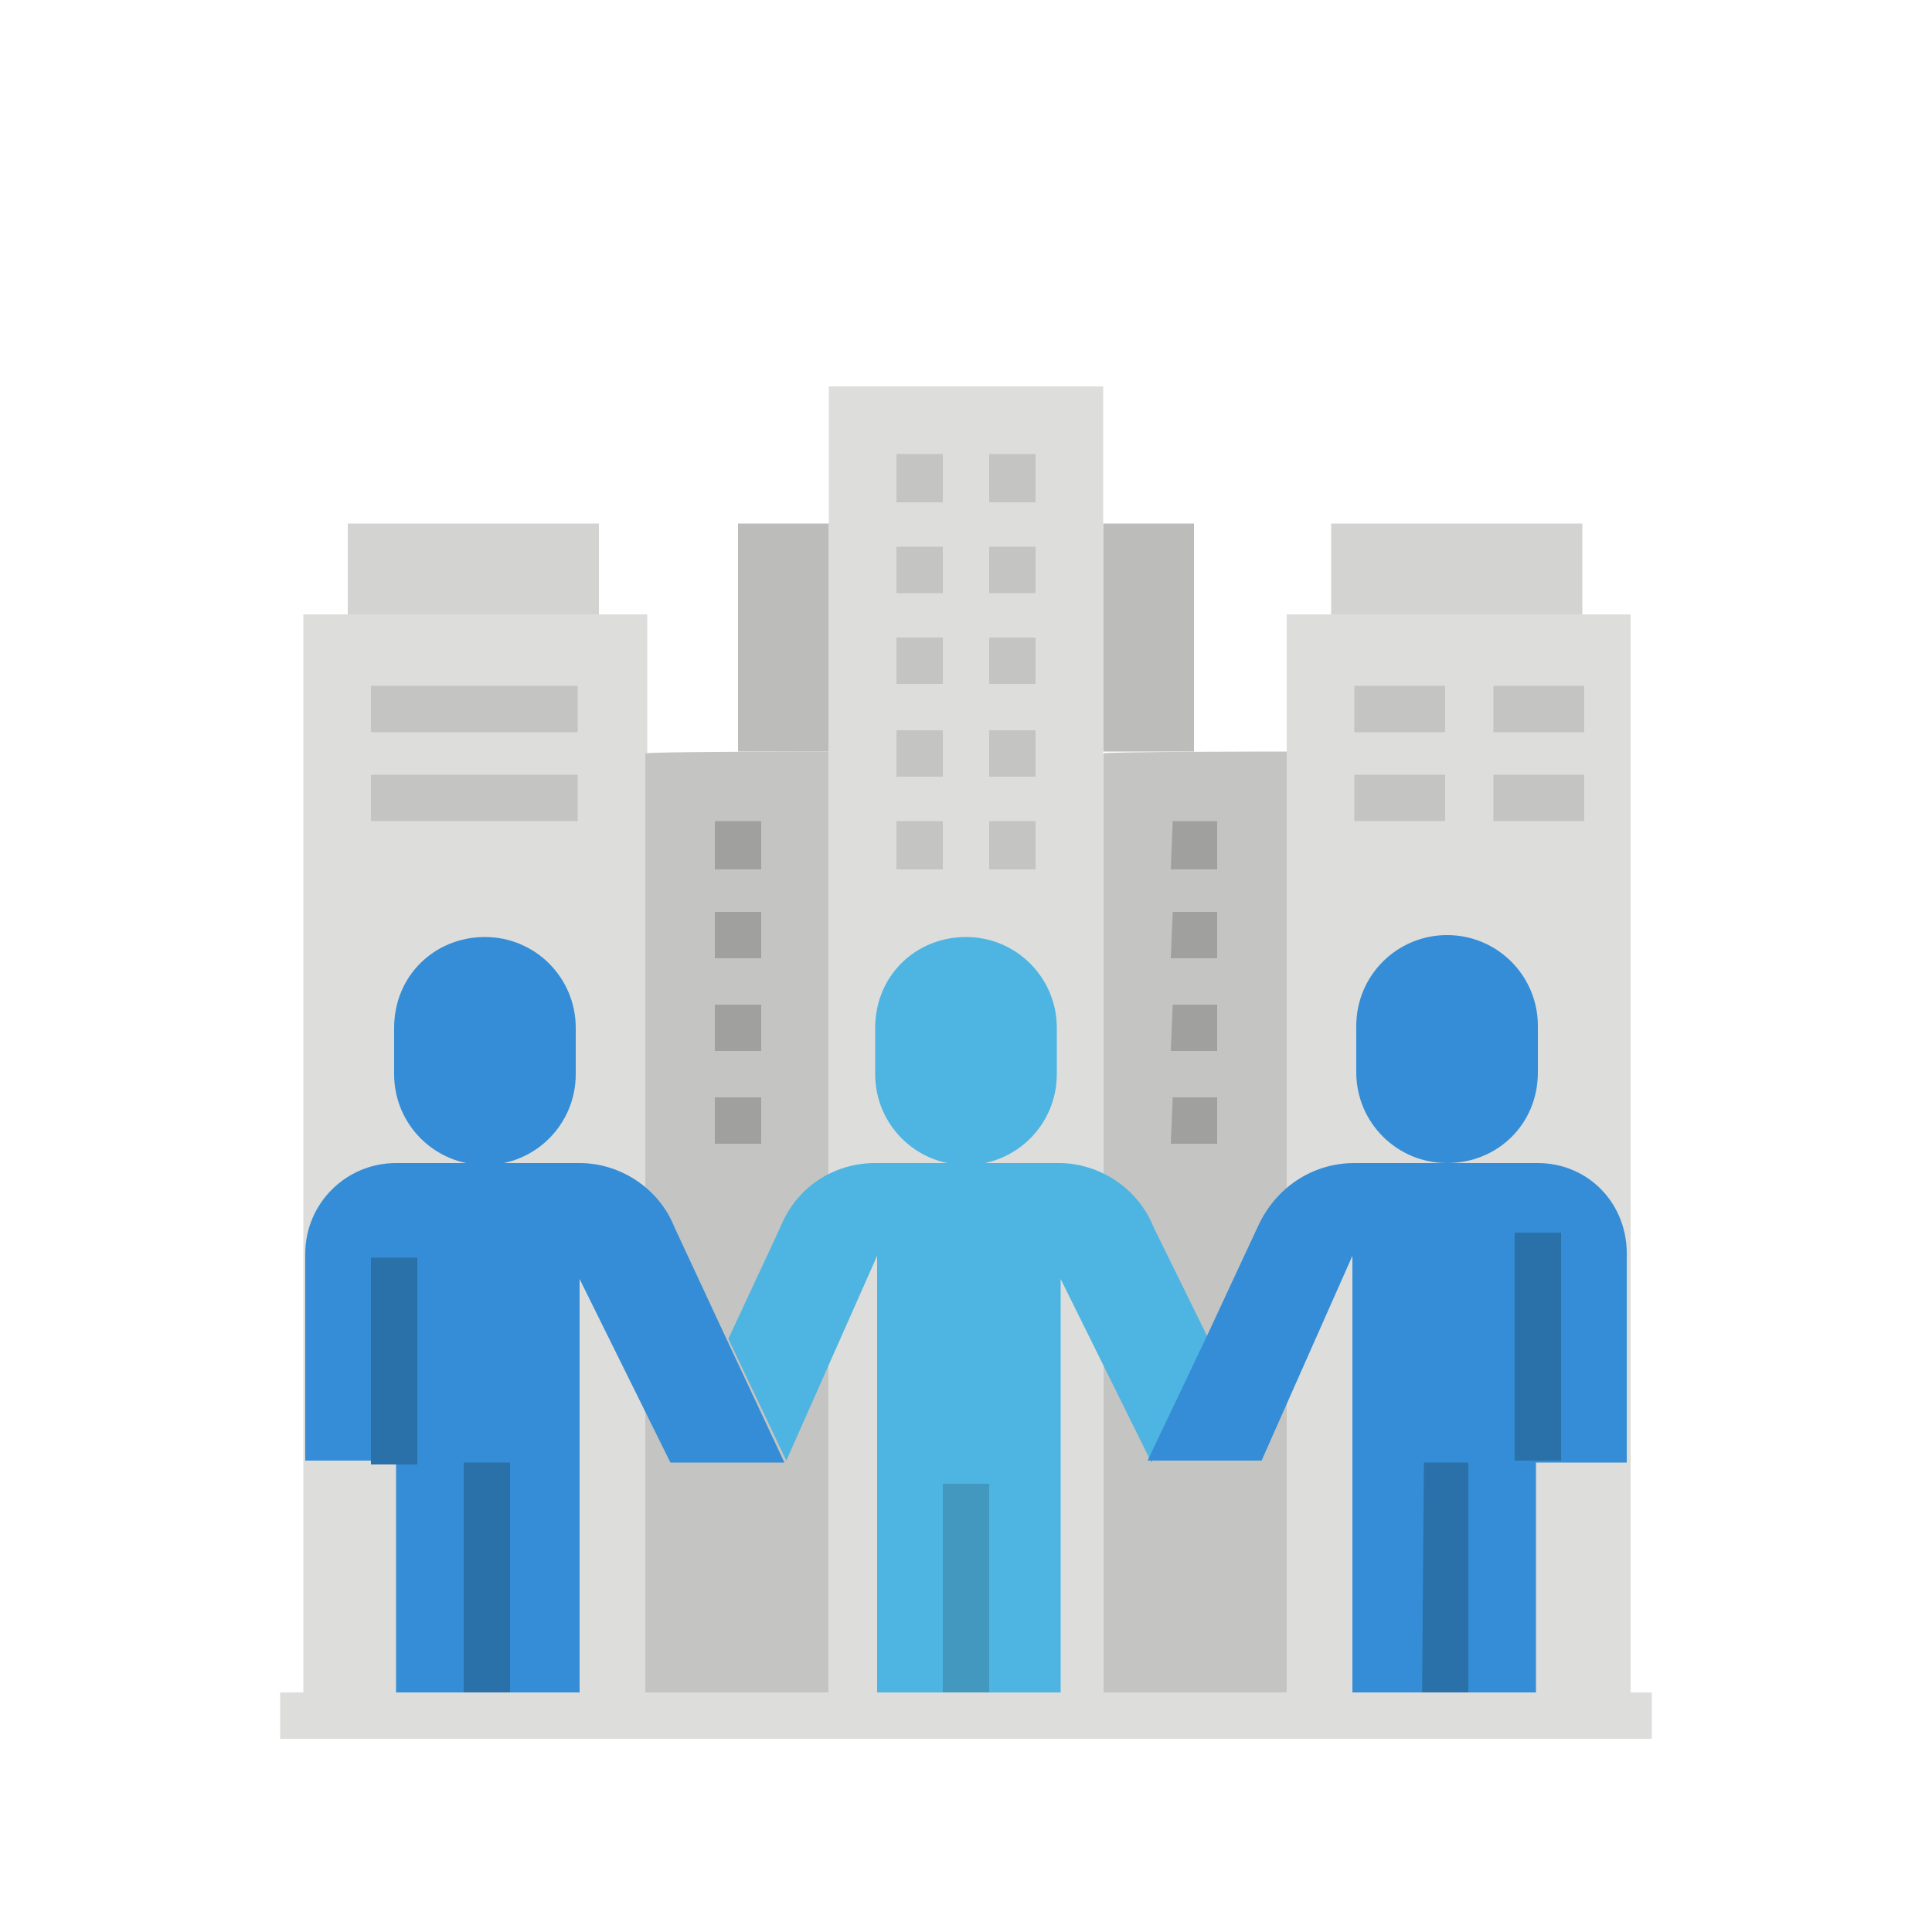 <?xml version="1.0" encoding="UTF-8"?> <svg xmlns="http://www.w3.org/2000/svg" xmlns:xlink="http://www.w3.org/1999/xlink" version="1.1" id="Layer_1" x="0px" y="0px" viewBox="0 0 100 100" style="enable-background:new 0 0 100 100;" xml:space="preserve"> <g> <path style="fill:#DDDDDB;" d="M66.6,31.8h17.8v56.8H66.6V31.8z"></path> <path style="fill:#DDDDDB;" d="M15.7,31.8h17.8v56.8H15.7V31.8z"></path> <path style="fill:#C4C4C2;" d="M33.4,39v49.7h9.5V38.9C42.9,38.9,33.4,38.9,33.4,39z"></path> <path style="fill:#C4C4C2;" d="M57.1,39v49.7h9.5V38.9C66.6,38.9,57.1,38.9,57.1,39z"></path> <path style="fill:#BCBCBA;" d="M38.2,27.1h4.7v11.8h-4.7V27.1z"></path> <path style="fill:#BCBCBA;" d="M57.1,27.1h4.7v11.8h-4.7V27.1z"></path> <path style="fill:#DDDDDB;" d="M42.9,88.7V20h14.2v68.7"></path> <g> <path style="fill:#C4C4C2;" d="M46.4,23.5h2.4V26h-2.4V23.5z"></path> <path style="fill:#C4C4C2;" d="M51.2,23.5h2.4V26h-2.4V23.5z"></path> <path style="fill:#C4C4C2;" d="M46.4,28.3h2.4v2.4h-2.4V28.3z"></path> <path style="fill:#C4C4C2;" d="M51.2,28.3h2.4v2.4h-2.4V28.3z"></path> <path style="fill:#C4C4C2;" d="M46.4,33h2.4v2.4h-2.4V33z"></path> <path style="fill:#C4C4C2;" d="M51.2,33h2.4v2.4h-2.4V33z"></path> <path style="fill:#C4C4C2;" d="M46.4,37.8h2.4v2.4h-2.4V37.8z"></path> <path style="fill:#C4C4C2;" d="M51.2,37.8h2.4v2.4h-2.4V37.8z"></path> <path style="fill:#C4C4C2;" d="M46.4,42.5h2.4V45h-2.4V42.5z"></path> <path style="fill:#C4C4C2;" d="M51.2,42.5h2.4V45h-2.4V42.5z"></path> </g> <path style="fill:#A0A09E;" d="M60.7,42.5H63V45h-2.4L60.7,42.5L60.7,42.5z"></path> <path style="fill:#A0A09E;" d="M60.7,47.2H63v2.4h-2.4L60.7,47.2L60.7,47.2z"></path> <path style="fill:#A0A09E;" d="M60.7,52H63v2.4h-2.4L60.7,52L60.7,52z"></path> <path style="fill:#A0A09E;" d="M60.7,56.8H63v2.4h-2.4L60.7,56.8L60.7,56.8z"></path> <path style="fill:#A0A09E;" d="M37,42.5h2.4V45H37V42.5z"></path> <path style="fill:#A0A09E;" d="M37,47.2h2.4v2.4H37V47.2z"></path> <path style="fill:#A0A09E;" d="M37,52h2.4v2.4H37V52z"></path> <path style="fill:#A0A09E;" d="M37,56.8h2.4v2.4H37V56.8z"></path> <path style="fill:#D3D3D1;" d="M68.9,27.1h13v4.7h-13V27.1z"></path> <path style="fill:#C4C4C2;" d="M70.1,35.5h4.7v2.4h-4.7V35.5z"></path> <path style="fill:#C4C4C2;" d="M77.2,35.5H82v2.4h-4.7v-2.4H77.2z"></path> <path style="fill:#C4C4C2;" d="M70.1,40.1h4.7v2.4h-4.7V40.1z"></path> <path style="fill:#C4C4C2;" d="M77.2,40.1H82v2.4h-4.7v-2.4H77.2z"></path> <path style="fill:#D3D3D1;" d="M18,27.1h13v4.7H18V27.1z"></path> <path style="fill:#C4C4C2;" d="M19.2,35.5h10.7v2.4H19.2V35.5z"></path> <path style="fill:#C4C4C2;" d="M19.2,40.1h10.7v2.4H19.2V40.1z"></path> <path style="fill:#4EB4E2;" d="M59.7,63.5c-0.8-2-2.8-3.3-4.9-3.3h-9.5c-2.2,0-4.1,1.3-4.9,3.3l-2.7,5.8l3,6.3L45.4,65v23.7h9.5 V66.2l4.7,9.5l3-6.3L59.7,63.5z"></path> <path style="fill:#348DD6;" d="M79.6,60.2h-9.5c-2.2,0-4.1,1.3-5,3.3l-2.7,5.8l-3,6.3h5.9L70,65v23.7h9.5v-13h4.7V65.1 C84.3,62.3,82.2,60.2,79.6,60.2z"></path> <path style="fill:#348DD6;" d="M37.6,69.3l-2.7-5.8c-0.8-2-2.8-3.3-4.9-3.3h-9.5c-2.6,0-4.7,2.1-4.7,4.7v10.7h4.7v13H30V66.2 l4.7,9.5h5.9L37.6,69.3L37.6,69.3z"></path> <path style="fill:#4EB4E2;" d="M50,48.5c2.6,0,4.7,2.1,4.7,4.7v2.4c0,2.6-2.1,4.7-4.7,4.7s-4.7-2.1-4.7-4.7v-2.4 C45.3,50.5,47.4,48.5,50,48.5z"></path> <path style="fill:#348DD6;" d="M25.1,48.5c2.6,0,4.7,2.1,4.7,4.7v2.4c0,2.6-2.1,4.7-4.7,4.7c-2.6,0-4.7-2.1-4.7-4.7v-2.4 C20.4,50.5,22.5,48.5,25.1,48.5z"></path> <path style="fill:#348DD6;" d="M74.9,60.2c-2.6,0-4.7-2.1-4.7-4.7v-2.4c0-2.6,2.1-4.7,4.7-4.7c2.6,0,4.7,2.1,4.7,4.7v2.4 C79.6,58.2,77.5,60.2,74.9,60.2z"></path> <path style="fill:#2A71AA;" d="M24,75.7h2.4v13H24V75.7z"></path> <path style="fill:#2A71AA;" d="M19.2,65.1h2.4v10.7h-2.4V65.1z"></path> <path style="fill:#2A71AA;" d="M78.4,63.8h2.4v11.8h-2.4V63.8z"></path> <path style="fill:#2A71AA;" d="M73.7,75.7H76v13h-2.4L73.7,75.7L73.7,75.7z"></path> <path style="fill:#4298BF;" d="M48.8,76.8h2.4v11.8h-2.4V76.8z"></path> <path style="fill:#DDDDDB;" d="M14.5,87.6h71v2.4h-71V87.6z"></path> </g> </svg> 